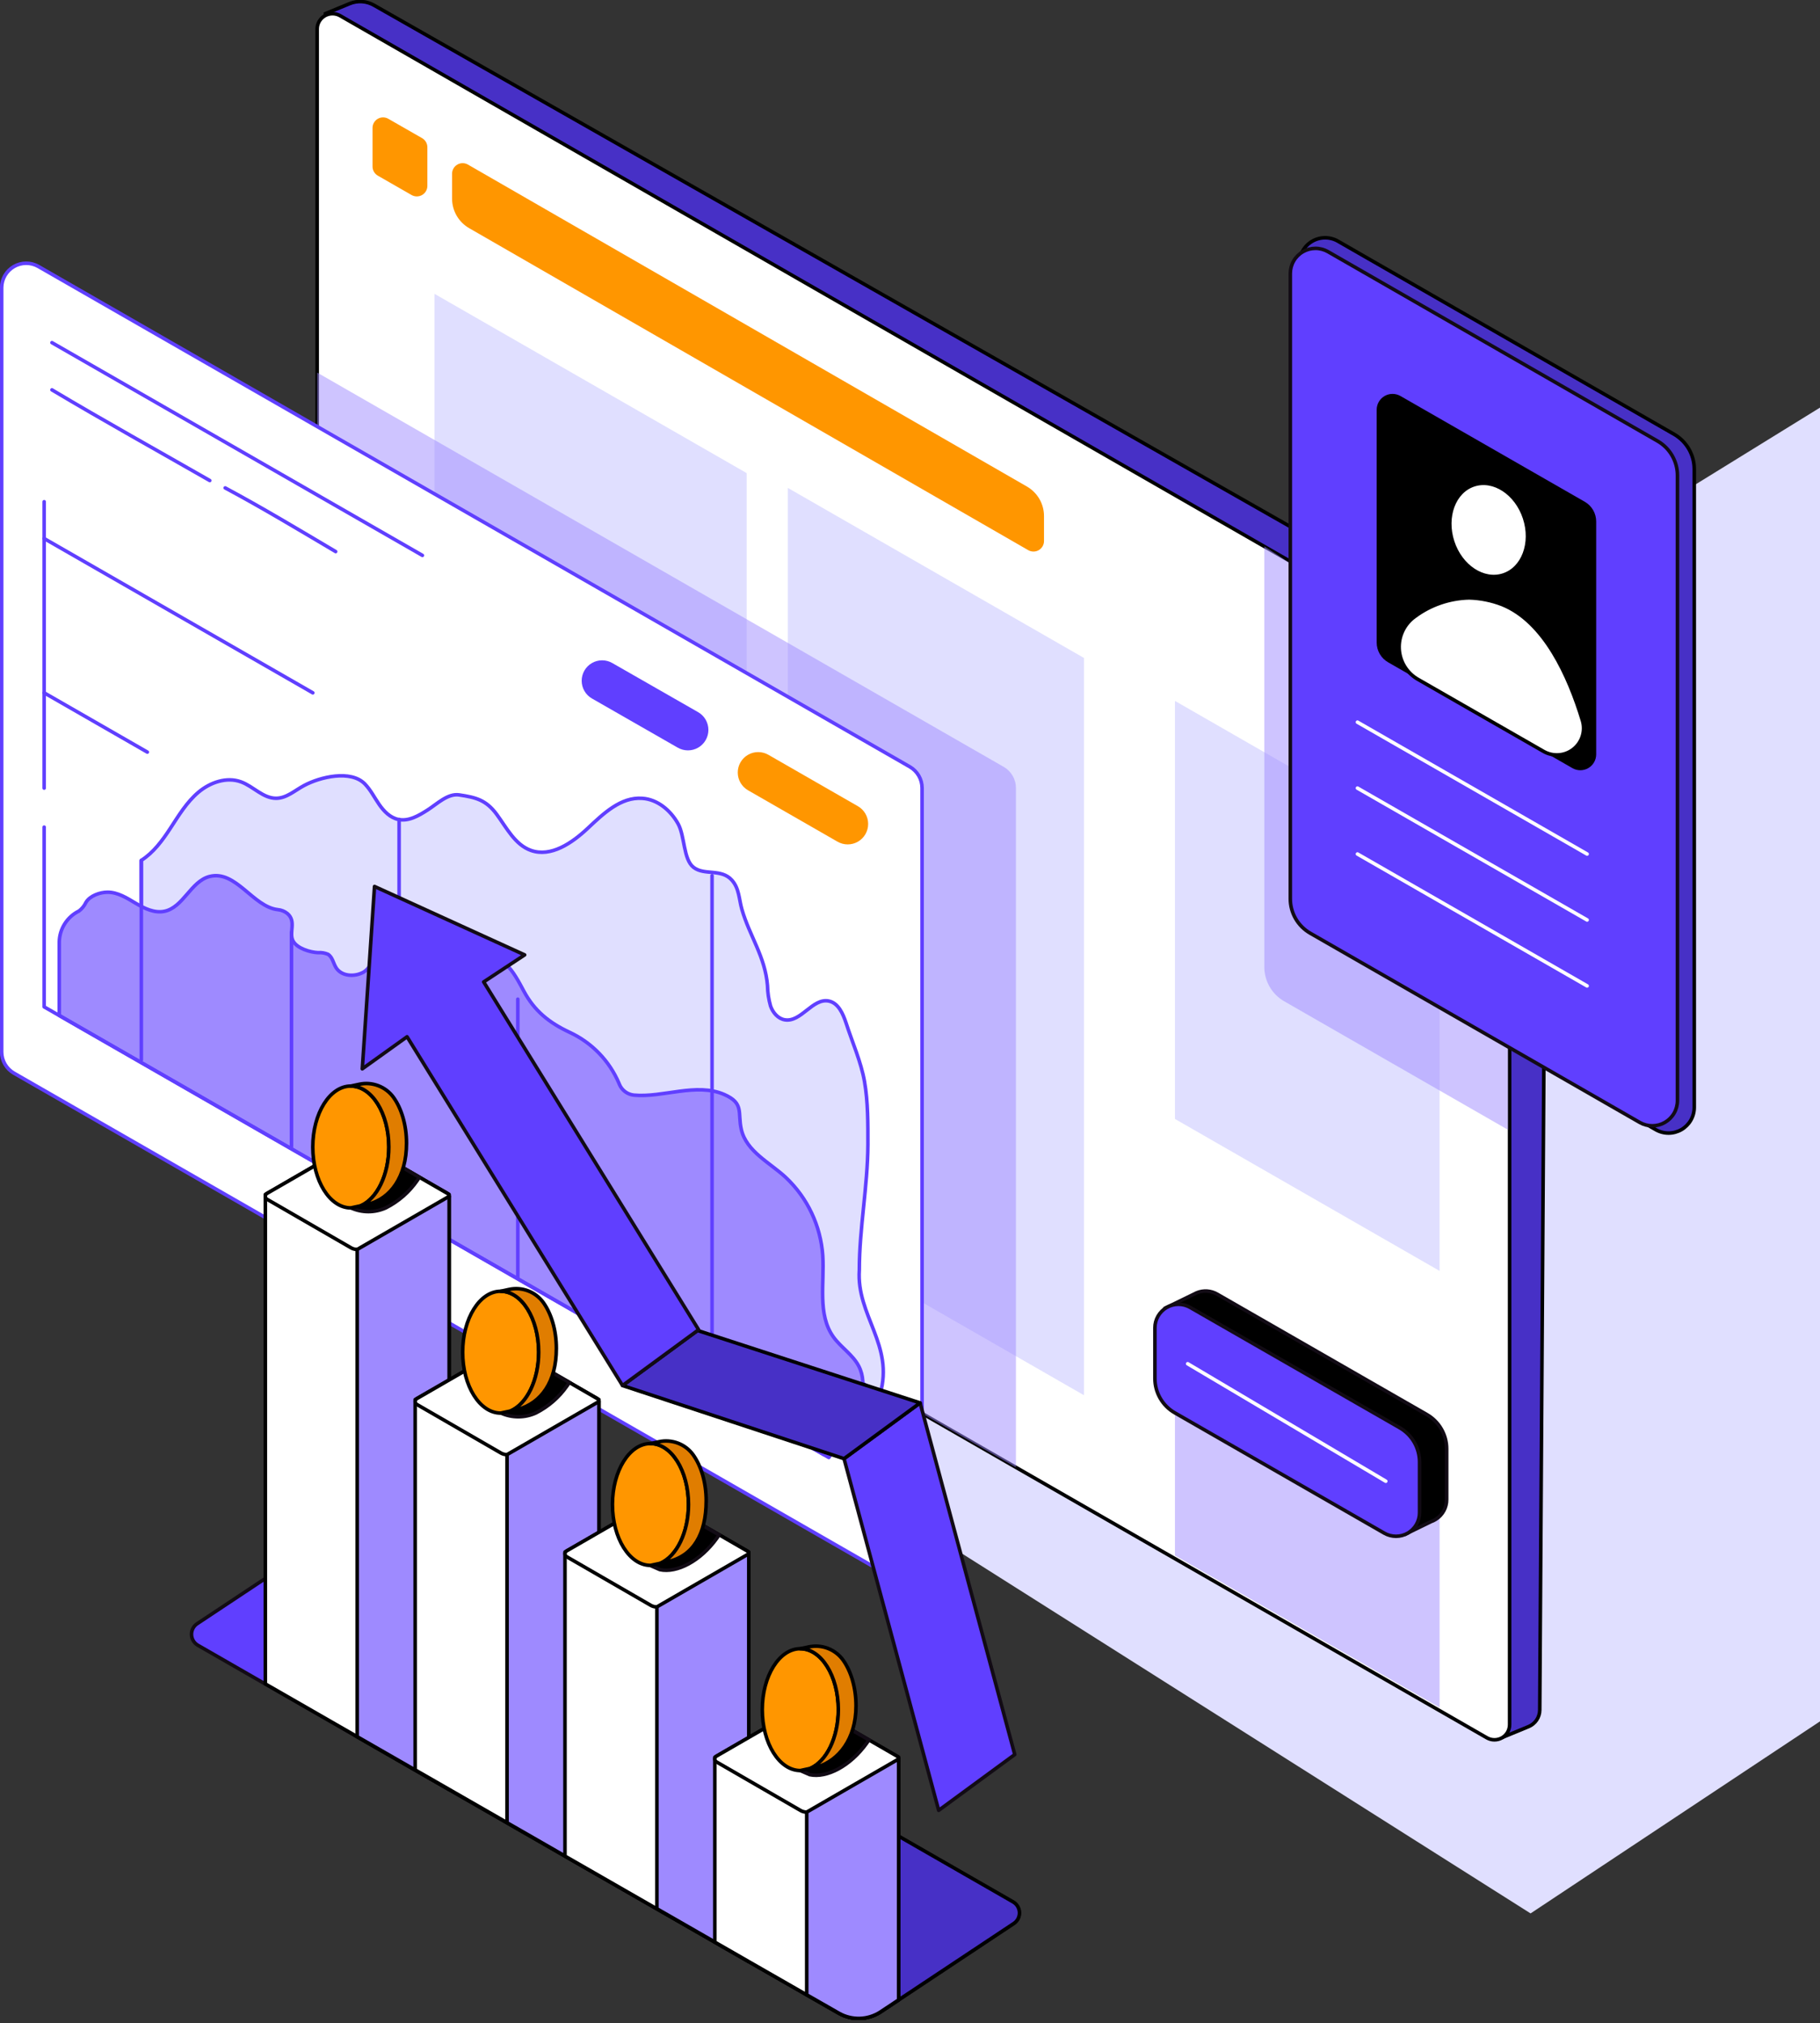<svg width="512" height="569" viewBox="0 0 512 569" fill="none" xmlns="http://www.w3.org/2000/svg">
<rect x="0" y="0" width="512" height="569" fill="#333333" stroke="none"/>
<g clip-path="url(#clip0_4042_4100)">
<path d="M579.815 72.779L131.979 349.184L430.579 538.115L878.071 241.258L579.815 72.779Z" fill="#E0DFFF"/>
<path d="M98.368 1.019L91.539 3.842L99.577 295.493L422.791 488.56L430.009 485.582C430.938 485.199 431.733 484.549 432.294 483.714C432.854 482.88 433.156 481.899 433.16 480.894L435.025 189.087L105.232 1.485C104.2 0.886 103.044 0.532 101.854 0.451C100.664 0.37 99.471 0.565 98.368 1.019Z" fill="#4730C6" stroke="black" stroke-miterlimit="10"/>
<path d="M424.681 195.812V485.029C424.681 485.778 424.485 486.513 424.11 487.162C423.736 487.81 423.198 488.349 422.549 488.723C421.901 489.098 421.165 489.295 420.417 489.295C419.668 489.295 418.932 489.098 418.284 488.724L285.805 412.673L91.374 301.01C90.725 300.633 90.185 300.093 89.808 299.443C89.431 298.794 89.23 298.057 89.225 297.306V8.089C89.238 7.346 89.443 6.618 89.821 5.977C90.198 5.337 90.734 4.804 91.378 4.432C92.021 4.059 92.75 3.859 93.494 3.851C94.237 3.843 94.97 4.027 95.622 4.386L422.531 192.074C423.19 192.45 423.736 192.994 424.114 193.652C424.491 194.309 424.687 195.054 424.681 195.812Z" fill="white" stroke="black" stroke-linecap="round" stroke-linejoin="round"/>
<path d="M221.635 137.218V344.556L304.938 392.385V185.038L221.635 137.218Z" fill="#E0DFFF"/>
<path d="M210.058 133.057L122.223 82.63V289.968L210.058 340.395V133.057Z" fill="#E0DFFF"/>
<path opacity="0.5" d="M285.805 221.635V412.673L91.374 301.01C90.725 300.633 90.185 300.093 89.808 299.443C89.431 298.794 89.23 298.057 89.225 297.306V104.783L282.361 215.669C283.41 216.271 284.282 217.14 284.887 218.188C285.492 219.236 285.809 220.425 285.805 221.635Z" fill="#9E8AFF"/>
<path d="M330.535 197.116V314.685L404.98 357.42V239.86L330.535 197.116Z" fill="#E0DFFF"/>
<path opacity="0.5" d="M330.535 373.141V437.459L404.98 480.203V415.876L330.535 373.141Z" fill="#9E8AFF"/>
<path opacity="0.5" d="M424.224 198.376L355.676 153.656V271.933C355.676 273.893 356.193 275.818 357.175 277.514C358.157 279.211 359.57 280.618 361.27 281.593L424.224 317.732V198.376Z" fill="#9E8AFF"/>
<path d="M401.38 397.806L342.441 363.972C341.569 363.464 340.592 363.165 339.586 363.098C338.579 363.03 337.571 363.197 336.639 363.584C336.389 363.688 336.147 363.817 335.905 363.947L328.541 367.529L332.625 368.6C332.562 368.968 332.53 369.341 332.53 369.714V383.967C332.528 385.924 333.044 387.847 334.025 389.541C335.006 391.234 336.417 392.638 338.115 393.611L397.055 427.453C397.331 427.614 397.62 427.753 397.918 427.868L396.356 430.967L402.52 427.954C403.02 427.78 403.498 427.548 403.944 427.263C404.878 426.669 405.645 425.849 406.175 424.878C406.705 423.907 406.98 422.818 406.975 421.712V407.493C406.98 405.528 406.466 403.597 405.483 401.896C404.501 400.194 403.085 398.783 401.38 397.806Z" fill="black" stroke="#120B15" stroke-miterlimit="10"/>
<path d="M324.898 373.435V387.688C324.899 389.645 325.415 391.567 326.396 393.26C327.377 394.954 328.787 396.358 330.484 397.332L389.424 431.175C390.431 431.753 391.572 432.056 392.733 432.054C393.894 432.052 395.034 431.745 396.039 431.164C397.044 430.582 397.878 429.746 398.458 428.741C399.038 427.735 399.343 426.594 399.344 425.433V411.18C399.344 409.221 398.827 407.296 397.844 405.601C396.862 403.906 395.449 402.501 393.749 401.527L334.818 367.694C333.811 367.115 332.67 366.812 331.509 366.814C330.348 366.816 329.208 367.123 328.203 367.704C327.198 368.286 326.364 369.122 325.784 370.128C325.204 371.133 324.899 372.274 324.898 373.435Z" fill="#603FFF" stroke="#120B15" stroke-miterlimit="10"/>
<path d="M118.744 38.85L109.247 33.411C108.795 33.149 108.281 33.011 107.759 33.011C107.236 33.012 106.723 33.151 106.271 33.414C105.82 33.677 105.446 34.055 105.188 34.509C104.929 34.964 104.796 35.478 104.801 36.001V46.81C104.796 47.335 104.931 47.851 105.192 48.306C105.453 48.762 105.83 49.139 106.286 49.4L115.782 54.847C116.235 55.107 116.748 55.242 117.27 55.241C117.791 55.239 118.303 55.099 118.754 54.837C119.204 54.574 119.578 54.198 119.837 53.745C120.096 53.292 120.231 52.779 120.229 52.257V41.44C120.233 40.915 120.097 40.399 119.837 39.944C119.576 39.489 119.198 39.111 118.744 38.85Z" fill="#FF9600"/>
<path d="M127.178 48.865V55.866C127.177 57.549 127.621 59.203 128.464 60.659C129.306 62.116 130.519 63.324 131.978 64.163L289.251 154.718C289.703 154.98 290.217 155.118 290.74 155.117C291.262 155.117 291.775 154.978 292.227 154.715C292.678 154.452 293.052 154.074 293.311 153.619C293.569 153.165 293.702 152.65 293.697 152.128V145.135C293.697 143.453 293.254 141.801 292.413 140.345C291.572 138.888 290.362 137.679 288.906 136.838L131.633 46.283C131.18 46.022 130.667 45.885 130.145 45.885C129.623 45.886 129.11 46.024 128.659 46.286C128.207 46.547 127.832 46.923 127.572 47.376C127.312 47.829 127.176 48.343 127.178 48.865Z" fill="#FF9600"/>
<path d="M470.983 122.144L376.379 67.824C375.28 67.195 374.035 66.866 372.768 66.869C371.502 66.873 370.259 67.208 369.163 67.843C368.067 68.477 367.156 69.388 366.523 70.485C365.889 71.581 365.555 72.825 365.553 74.091V253.552C365.554 255.552 366.082 257.516 367.083 259.247C368.085 260.978 369.526 262.415 371.259 263.411L465.803 317.707C466.902 318.335 468.147 318.664 469.414 318.661C470.68 318.658 471.923 318.322 473.019 317.687C474.115 317.053 475.025 316.142 475.659 315.045C476.292 313.949 476.627 312.705 476.629 311.439V131.995C476.636 130.002 476.117 128.042 475.126 126.313C474.135 124.584 472.706 123.146 470.983 122.144Z" fill="#4730C6" stroke="black" stroke-miterlimit="10"/>
<path d="M466.303 124.044L373.599 70.793C372.522 70.174 371.301 69.848 370.059 69.85C368.817 69.851 367.598 70.179 366.523 70.801C365.447 71.423 364.555 72.317 363.935 73.393C363.314 74.469 362.988 75.689 362.988 76.931V252.784C362.99 254.743 363.508 256.669 364.49 258.365C365.472 260.061 366.884 261.468 368.583 262.445L461.287 315.669C462.364 316.289 463.584 316.614 464.826 316.613C466.069 316.611 467.288 316.283 468.363 315.661C469.438 315.039 470.331 314.145 470.951 313.069C471.572 311.993 471.898 310.773 471.898 309.531V133.67C471.892 131.716 471.372 129.797 470.39 128.108C469.408 126.418 467.998 125.016 466.303 124.044Z" fill="#603FFF" stroke="#120B15" stroke-miterlimit="10"/>
<path d="M445.826 141.112L393.974 111.37C393.295 110.979 392.526 110.774 391.743 110.774C390.96 110.775 390.191 110.982 389.513 111.374C388.835 111.766 388.272 112.329 387.881 113.007C387.489 113.686 387.283 114.455 387.283 115.238V180.713C387.284 181.837 387.581 182.942 388.145 183.915C388.709 184.888 389.52 185.696 390.495 186.256L442.346 216.023C443.025 216.414 443.795 216.619 444.578 216.619C445.361 216.618 446.13 216.412 446.808 216.02C447.486 215.628 448.049 215.064 448.44 214.386C448.831 213.708 449.037 212.939 449.037 212.156V146.68C449.041 145.551 448.746 144.441 448.182 143.463C447.618 142.485 446.805 141.674 445.826 141.112Z" fill="black"/>
<path d="M428.905 145.73C431.192 152.741 428.507 159.898 422.913 161.719C417.319 163.541 410.93 159.346 408.651 152.335C406.372 145.325 409.048 138.168 414.642 136.346C420.237 134.525 426.617 138.72 428.905 145.73Z" fill="white" stroke="black" stroke-linecap="round" stroke-linejoin="round"/>
<path d="M398.868 191.038C397.344 190.162 396.064 188.918 395.146 187.418C394.228 185.918 393.702 184.212 393.616 182.455C393.53 180.699 393.887 178.95 394.654 177.367C395.421 175.785 396.573 174.421 398.005 173.401C402.435 170.108 407.777 168.271 413.295 168.143C416.46 168.229 419.588 168.857 422.541 169.999C434.446 174.765 441.379 190.132 445.16 202.607C445.601 204.048 445.598 205.587 445.152 207.026C444.707 208.465 443.839 209.736 442.661 210.676C441.484 211.615 440.051 212.178 438.549 212.293C437.047 212.407 435.546 212.068 434.239 211.318L398.868 191.038Z" fill="white" stroke="black" stroke-linecap="round" stroke-linejoin="round"/>
<path d="M381.879 203.099L446.482 240.179" stroke="white" stroke-linecap="round" stroke-linejoin="round"/>
<path d="M381.879 221.644L446.482 258.724" stroke="white" stroke-linecap="round" stroke-linejoin="round"/>
<path d="M381.879 240.179L446.482 277.268" stroke="white" stroke-linecap="round" stroke-linejoin="round"/>
<path d="M334.119 383.536L389.847 416.567" stroke="white" stroke-linecap="round" stroke-linejoin="round"/>
<path d="M0.467 80.877V295.847C0.471 297.055 0.792 298.241 1.398 299.287C2.004 300.332 2.874 301.2 3.92 301.804L249.107 442.527C250.153 443.116 251.334 443.421 252.535 443.413C253.735 443.406 254.913 443.086 255.951 442.484C256.99 441.883 257.854 441.021 258.459 439.984C259.063 438.947 259.387 437.771 259.398 436.57V221.601C259.393 220.392 259.072 219.206 258.466 218.161C257.86 217.115 256.991 216.247 255.944 215.643L10.758 74.92C9.711 74.332 8.53 74.027 7.33 74.034C6.129 74.042 4.952 74.362 3.913 74.963C2.874 75.565 2.01 76.426 1.406 77.463C0.801 78.5 0.478 79.677 0.467 80.877Z" fill="white" stroke="#603FFF" stroke-linecap="round" stroke-linejoin="round"/>
<path d="M241.741 357.17C241.741 345.445 244.106 333.678 244.158 321.885C244.158 316.066 244.21 309.911 243.2 304.161C242.233 298.636 239.747 293.076 238.02 287.714C237.157 285.124 235.853 282.068 233.142 281.524C228.592 280.609 225.372 287.568 220.779 286.808C218.863 286.488 217.421 284.779 216.773 282.949C216.238 281.075 215.948 279.139 215.91 277.19C215.254 269.006 210.859 263.239 208.701 255.719C207.89 252.922 207.976 249.866 205.887 247.526C202.9 244.185 198.117 246.3 195.086 243.909C192.22 241.656 192.669 235.146 190.77 231.701C188.689 227.929 184.977 224.795 180.686 224.519C174.643 224.07 169.722 228.835 165.327 232.962C160.933 237.088 154.967 241.181 149.33 239.152C144.884 237.555 142.544 232.849 139.747 229.042C136.708 224.907 133.79 224.26 129.197 223.56C125.977 223.068 122.964 226.09 120.296 227.791C117.792 229.396 114.943 231.071 112.034 230.45C109.746 229.966 107.985 228.144 106.655 226.219C105.326 224.294 104.272 222.153 102.641 220.47C98.687 216.412 90.053 218.501 85.573 220.901C82.983 222.274 80.643 224.467 77.734 224.501C74.038 224.553 71.276 221.16 67.814 219.891C63.756 218.398 59.103 220.029 55.805 222.818C52.507 225.606 50.254 229.388 47.888 232.996C45.661 236.406 43.157 239.799 39.738 241.975V271.63C88.534 299.689 243.485 388.871 247.586 392.057C251.592 378.252 240.878 369.981 241.741 357.17Z" fill="#E0DFFF" stroke="#603FFF" stroke-linecap="round" stroke-linejoin="round"/>
<path d="M238.6 401.389C241.605 396.097 244.376 389.579 241.579 384.191C239.904 380.963 236.571 378.951 234.456 375.999C229.889 369.627 231.961 360.908 231.452 353.086C230.872 344.738 227.174 336.913 221.092 331.166C216.689 327.03 209.955 323.87 208.539 317.62C207.468 312.889 209.402 310.29 203.739 307.804C195.891 304.394 186.472 308.754 178.322 307.985C177.423 307.889 176.567 307.551 175.845 307.007C175.122 306.462 174.562 305.733 174.221 304.895L174.127 304.653C171.43 298.324 166.484 293.218 160.244 290.321C154.494 287.636 150.368 284.33 147.38 278.77C144.393 273.21 141.449 267.314 133.714 269.144C130.891 269.817 128.378 271.579 125.504 272.019C123.732 272.263 121.928 272.002 120.298 271.266C118.668 270.529 117.28 269.348 116.292 267.857C115.265 266.252 114.488 264.136 112.64 263.679C107.961 262.539 105.578 271.553 102.228 273.418C99.733 274.808 96.09 274.583 94.562 272.174C93.75 270.905 93.552 269.152 92.265 268.375C91.378 267.996 90.412 267.839 89.451 267.918C87.266 267.814 83.546 266.735 82.432 264.611C81.189 262.254 83.468 259.147 80.843 256.911C80.075 256.291 79.141 255.912 78.158 255.823C71.157 255.046 66.357 244.599 58.941 246.499C53.666 247.863 51.576 255.192 46.25 256.289C43.435 256.867 40.621 255.486 38.16 254.018C35.7 252.551 33.127 250.91 30.252 250.919C28.137 250.919 25.323 251.912 24.209 253.733C23.737 254.737 23.026 255.609 22.137 256.271H22.085C20.486 257.086 19.137 258.319 18.184 259.839C17.23 261.36 16.708 263.11 16.672 264.905V285.582L233.17 409.902C235.146 407.173 236.959 404.331 238.6 401.389Z" fill="#9E8AFF" stroke="#603FFF" stroke-linecap="round" stroke-linejoin="round"/>
<path d="M145.67 280.998V359.328" stroke="#603FFF" stroke-linecap="round" stroke-linejoin="round"/>
<path d="M200.311 246.266V391.124" stroke="#603FFF" stroke-linecap="round" stroke-linejoin="round"/>
<path d="M231.805 409.116L12.424 283.165V232.616" stroke="#603FFF" stroke-linecap="round" stroke-linejoin="round"/>
<path d="M63.352 137.218C73.893 142.864 84.141 149.037 94.431 155.124L63.352 137.218Z" fill="white"/>
<path d="M63.352 137.218C73.893 142.864 84.141 149.037 94.431 155.124" stroke="#603FFF" stroke-linecap="round" stroke-linejoin="round"/>
<path d="M14.617 109.643C29.095 118.277 44.635 126.91 59.018 135.146L14.617 109.643Z" fill="white"/>
<path d="M14.617 109.643C29.095 118.277 44.635 126.91 59.018 135.146" stroke="#603FFF" stroke-linecap="round" stroke-linejoin="round"/>
<path d="M118.83 156.194L14.617 96.365" stroke="#603FFF" stroke-linecap="round" stroke-linejoin="round"/>
<path d="M163.637 191.452C163.637 192.465 163.905 193.46 164.413 194.336C164.921 195.212 165.651 195.939 166.529 196.443L190.65 210.256C191.526 210.763 192.519 211.031 193.53 211.031C194.542 211.032 195.536 210.766 196.411 210.259C197.287 209.753 198.014 209.025 198.518 208.148C199.022 207.272 199.287 206.277 199.284 205.266C199.283 204.255 199.016 203.263 198.51 202.388C198.004 201.514 197.276 200.788 196.4 200.285L172.27 186.48C171.396 185.973 170.404 185.706 169.394 185.705C168.384 185.703 167.392 185.968 166.517 186.472C165.641 186.976 164.914 187.702 164.409 188.576C163.903 189.451 163.637 190.442 163.637 191.452Z" fill="#603FFF"/>
<path d="M207.545 217.266C207.546 218.279 207.813 219.273 208.321 220.149C208.829 221.026 209.559 221.752 210.437 222.256L235.595 236.7C236.47 237.207 237.463 237.474 238.475 237.475C239.486 237.476 240.48 237.21 241.355 236.704C242.231 236.197 242.958 235.469 243.462 234.593C243.967 233.716 244.231 232.721 244.228 231.71C244.227 230.698 243.96 229.705 243.452 228.83C242.944 227.956 242.214 227.23 241.336 226.729L216.178 212.285C215.304 211.778 214.311 211.511 213.3 211.51C212.29 211.509 211.297 211.774 210.421 212.279C209.546 212.784 208.819 213.511 208.314 214.387C207.809 215.262 207.544 216.256 207.545 217.266Z" fill="#FF9600"/>
<path d="M12.424 221.643V141.103" stroke="#603FFF" stroke-linecap="round" stroke-linejoin="round"/>
<path d="M39.756 241.975V298.1" stroke="#603FFF" stroke-linecap="round" stroke-linejoin="round"/>
<path d="M82 262.168V322.481" stroke="#603FFF" stroke-linecap="round" stroke-linejoin="round"/>
<path d="M112.277 230.449V263.679" stroke="#603FFF" stroke-linecap="round" stroke-linejoin="round"/>
<path d="M88 194.846L12.424 151.455" stroke="#603FFF" stroke-linecap="round" stroke-linejoin="round"/>
<path d="M41.449 211.517L12.424 194.846" stroke="#603FFF" stroke-linecap="round" stroke-linejoin="round"/>
<path d="M285.194 540.947L252.801 562.444L247.725 565.811C245.996 566.949 243.986 567.587 241.916 567.654C239.847 567.721 237.8 567.215 236.001 566.191L226.945 561.011L210.645 551.67L201.096 546.187L184.788 536.829L168.497 527.479L158.94 521.997L142.64 512.638L126.349 503.288L116.792 497.806L100.492 488.448L100.104 488.223L74.644 473.607L55.651 462.694C55.128 462.391 54.691 461.959 54.38 461.44C54.07 460.921 53.897 460.332 53.877 459.728C53.857 459.124 53.991 458.524 54.267 457.986C54.542 457.448 54.95 456.988 55.452 456.651L74.661 443.908L92.929 431.822C95.049 430.415 97.588 429.778 100.121 430.017L100.509 430.061C101.967 430.238 103.373 430.708 104.645 431.442L116.809 438.426L126.366 443.908L142.657 453.258L158.957 462.617L168.514 468.099L184.805 477.449L207.554 490.502L210.662 492.29L233.972 505.654L234.447 505.93L252.836 516.48L285.038 534.964C285.546 535.274 285.967 535.707 286.265 536.222C286.563 536.737 286.727 537.318 286.742 537.913C286.758 538.508 286.624 539.097 286.354 539.627C286.083 540.157 285.684 540.611 285.194 540.947Z" fill="#603FFF" stroke="#120B15" stroke-miterlimit="10"/>
<path d="M285.193 540.947L252.801 562.444L247.725 565.811C245.996 566.949 243.985 567.587 241.916 567.654C239.847 567.721 237.8 567.215 236.001 566.191L226.944 561.011L210.645 551.67L201.096 546.187L184.788 536.829L168.497 527.479L158.94 521.997L142.64 512.638L126.349 503.288L116.792 497.806L100.492 488.448L100.104 488.223V429.94L100.492 429.983C101.949 430.16 103.356 430.63 104.627 431.364L116.792 438.349L126.349 443.831L142.64 453.181L158.94 462.539L168.497 468.021L184.788 477.371L207.537 490.425L210.645 492.212L233.955 505.576L234.429 505.853L252.818 516.402L285.021 534.886C285.546 535.191 285.985 535.625 286.295 536.147C286.606 536.669 286.778 537.261 286.795 537.869C286.812 538.476 286.674 539.077 286.394 539.616C286.114 540.155 285.7 540.613 285.193 540.947Z" fill="#4730C6" stroke="black" stroke-miterlimit="10"/>
<path d="M126.35 335.914V503.254L116.792 497.772L100.493 488.413L100.104 488.189L74.644 473.573V335.914L75.111 335.646L88.518 327.876L98.265 322.247L98.757 321.963C99.282 321.66 99.878 321.5 100.484 321.5C101.09 321.5 101.686 321.66 102.211 321.963L109.169 325.986L113.443 328.446L118.001 331.08L125.866 335.621L126.35 335.914Z" fill="white" stroke="black" stroke-linecap="round" stroke-linejoin="round"/>
<path d="M126.34 336.449C126.339 336.616 126.295 336.779 126.212 336.923C126.129 337.067 126.009 337.187 125.865 337.27L102.21 350.927C101.685 351.231 101.089 351.39 100.483 351.39C99.877 351.39 99.281 351.231 98.756 350.927L75.109 337.27C74.966 337.186 74.847 337.066 74.765 336.922C74.682 336.778 74.639 336.615 74.639 336.449C74.639 336.283 74.682 336.12 74.765 335.976C74.847 335.832 74.966 335.713 75.109 335.629L98.264 322.256L98.756 321.971C99.281 321.668 99.877 321.509 100.483 321.509C101.089 321.509 101.685 321.668 102.21 321.971L118 331.088L125.865 335.629C126.009 335.712 126.129 335.832 126.212 335.976C126.295 336.12 126.339 336.283 126.34 336.449Z" fill="white" stroke="black" stroke-linecap="round" stroke-linejoin="round"/>
<path d="M126.349 336.467V503.254L116.792 497.772L100.492 488.413V351.385L126.34 336.458L126.349 336.467Z" fill="#9E8AFF" stroke="black" stroke-linecap="round" stroke-linejoin="round"/>
<path d="M118 331.088C117.793 331.399 117.586 331.71 117.361 332.021C115.113 335.263 112.092 337.895 108.572 339.678C107.02 340.385 105.335 340.75 103.63 340.75C101.925 340.75 100.239 340.385 98.687 339.678C94.44 336.631 94.371 329.223 98.264 322.23L98.756 321.946C99.281 321.642 99.877 321.483 100.483 321.483C101.089 321.483 101.685 321.642 102.21 321.946L118 331.088Z" fill="black" stroke="#120B15" stroke-miterlimit="10"/>
<path d="M109.384 322.576C109.384 330.475 106.043 337.123 101.51 339.1L98.687 339.704C92.782 339.704 87.99 332.038 87.99 322.576C87.99 313.114 92.782 305.438 98.687 305.438C104.592 305.438 109.384 313.114 109.384 322.576Z" fill="#FF9600" stroke="black" stroke-linecap="round" stroke-linejoin="round"/>
<path d="M114.357 321.514C114.357 331.011 109.833 337.054 103.66 338.642L101.511 339.1C106.043 337.123 109.384 330.467 109.384 322.576C109.384 313.079 104.593 305.439 98.688 305.439L101.044 304.938C102.834 304.546 104.698 304.684 106.41 305.334C108.123 305.984 109.609 307.118 110.688 308.599C112.941 311.741 114.357 316.36 114.357 321.514Z" fill="#E07D00" stroke="black" stroke-linecap="round" stroke-linejoin="round"/>
<path d="M168.496 393.611V527.427L158.939 521.945L142.639 512.586L126.348 503.236L116.791 497.754V393.611L117.257 393.343L126.34 388.103L130.656 385.607L140.395 379.987L140.895 379.702C141.029 379.625 141.167 379.555 141.31 379.495C142.14 379.159 143.069 379.159 143.9 379.495C144.042 379.555 144.18 379.625 144.314 379.702L151.273 383.717L155.589 386.186L160.148 388.776L168.013 393.317L168.496 393.611Z" fill="white" stroke="black" stroke-linecap="round" stroke-linejoin="round"/>
<path d="M168.496 394.154C168.496 394.321 168.452 394.484 168.368 394.628C168.285 394.772 168.165 394.892 168.021 394.975L144.366 408.633C143.841 408.936 143.245 409.095 142.639 409.095C142.033 409.095 141.438 408.936 140.913 408.633L117.266 394.975C117.123 394.891 117.004 394.771 116.921 394.627C116.838 394.483 116.795 394.32 116.795 394.154C116.795 393.988 116.838 393.826 116.921 393.682C117.004 393.538 117.123 393.418 117.266 393.335L140.42 379.961L140.913 379.676C141.438 379.373 142.033 379.214 142.639 379.214C143.245 379.214 143.841 379.373 144.366 379.676L160.156 388.793L168.021 393.335C168.165 393.418 168.285 393.537 168.368 393.681C168.452 393.825 168.496 393.988 168.496 394.154Z" fill="white" stroke="black" stroke-linecap="round" stroke-linejoin="round"/>
<path d="M168.497 394.163V527.445L158.94 521.962L142.641 512.604V409.082L168.489 394.155L168.497 394.163Z" fill="#9E8AFF" stroke="black" stroke-linecap="round" stroke-linejoin="round"/>
<path d="M160.184 388.793C159.976 389.104 159.769 389.415 159.545 389.726C157.293 392.966 154.27 395.595 150.747 397.375C149.196 398.079 147.512 398.443 145.809 398.443C144.106 398.443 142.422 398.079 140.871 397.375C136.623 394.327 136.554 386.92 140.448 379.927L140.94 379.642C141.465 379.339 142.06 379.179 142.666 379.179C143.273 379.179 143.868 379.339 144.393 379.642L160.184 388.793Z" fill="black" stroke="#120B15" stroke-miterlimit="10"/>
<path d="M151.55 380.281C151.55 388.18 148.209 394.828 143.676 396.805L140.853 397.409C134.948 397.409 130.156 389.743 130.156 380.281C130.156 370.819 134.948 363.144 140.853 363.144C146.758 363.144 151.55 370.819 151.55 380.281Z" fill="#FF9600" stroke="black" stroke-linecap="round" stroke-linejoin="round"/>
<path d="M156.513 379.219C156.513 388.715 152.197 394.508 145.817 396.347L143.667 396.805C148.199 394.828 151.54 388.172 151.54 380.281C151.54 370.784 146.749 363.143 140.844 363.143L143.192 362.634C144.981 362.241 146.846 362.379 148.559 363.029C150.271 363.679 151.757 364.813 152.835 366.294C155.089 369.437 156.513 374.065 156.513 379.219Z" fill="#E07D00" stroke="black" stroke-linecap="round" stroke-linejoin="round"/>
<path d="M210.644 436.44V551.67L201.096 546.187L184.788 536.829L168.497 527.479L158.939 521.997V436.475L159.406 436.207L168.488 430.967L172.805 428.472L182.543 422.852L183.044 422.567C183.177 422.489 183.316 422.42 183.458 422.36C183.735 422.248 184.025 422.17 184.321 422.127C184.608 422.095 184.898 422.095 185.185 422.127C185.481 422.17 185.771 422.248 186.048 422.36C186.19 422.42 186.329 422.489 186.462 422.567L193.421 426.581L197.738 429.051L202.296 431.641L210.161 436.182L210.644 436.44Z" fill="white" stroke="black" stroke-linecap="round" stroke-linejoin="round"/>
<path d="M210.644 436.985C210.644 437.151 210.6 437.314 210.517 437.458C210.433 437.602 210.314 437.721 210.17 437.805L186.514 451.463C185.989 451.766 185.394 451.925 184.788 451.925C184.181 451.925 183.586 451.766 183.061 451.463L159.414 437.805C159.271 437.721 159.152 437.601 159.069 437.457C158.987 437.313 158.943 437.151 158.943 436.985C158.943 436.819 158.987 436.656 159.069 436.512C159.152 436.368 159.271 436.248 159.414 436.164L182.569 422.792L183.061 422.507C183.586 422.203 184.181 422.044 184.788 422.044C185.394 422.044 185.989 422.203 186.514 422.507L202.305 431.623L210.17 436.164C210.314 436.247 210.433 436.367 210.517 436.511C210.6 436.655 210.644 436.818 210.644 436.985Z" fill="white" stroke="black" stroke-linecap="round" stroke-linejoin="round"/>
<path d="M210.644 436.993V551.635L201.095 546.153L184.787 536.795V451.912L210.635 436.985L210.644 436.993Z" fill="#9E8AFF" stroke="black" stroke-linecap="round" stroke-linejoin="round"/>
<path d="M202.305 431.666C202.097 431.977 201.89 432.288 201.666 432.599C197.064 439.013 190.442 442.467 185.642 441.439L182.992 440.282C178.744 437.235 178.675 429.828 182.569 422.835L183.061 422.55C183.586 422.247 184.181 422.087 184.788 422.087C185.394 422.087 185.989 422.247 186.514 422.55L202.305 431.666Z" fill="black" stroke="#120B15" stroke-miterlimit="10"/>
<path d="M193.688 423.111C193.688 431.01 190.347 437.658 185.815 439.635L182.992 440.24C177.086 440.24 172.295 432.573 172.295 423.111C172.295 413.649 177.086 405.974 182.992 405.974C188.897 405.974 193.688 413.649 193.688 423.111Z" fill="#FF9600" stroke="black" stroke-linecap="round" stroke-linejoin="round"/>
<path d="M198.662 422.049C198.662 431.545 194.923 437.589 187.965 439.177L185.815 439.635C190.348 437.658 193.689 431.001 193.689 423.111C193.689 413.614 188.897 405.974 182.992 405.974L185.349 405.473C187.137 405.077 189.003 405.212 190.715 405.86C192.428 406.509 193.915 407.644 194.992 409.125C197.237 412.267 198.662 416.895 198.662 422.049Z" fill="#E07D00" stroke="black" stroke-linecap="round" stroke-linejoin="round"/>
<path d="M252.801 494.146V562.444L247.724 565.811C245.995 566.949 243.985 567.587 241.916 567.654C239.847 567.721 237.799 567.215 236 566.191L226.944 561.011L210.644 551.67L201.096 546.187V494.18L201.562 493.913L207.527 490.459L210.635 488.664L214.952 486.16L224.699 480.531L225.191 480.246C225.716 479.943 226.312 479.783 226.918 479.783C227.524 479.783 228.12 479.943 228.645 480.246L235.603 484.269L239.868 486.729L244.435 489.363L252.3 493.904L252.801 494.146Z" fill="white" stroke="black" stroke-linecap="round" stroke-linejoin="round"/>
<path d="M252.793 494.69C252.793 494.856 252.748 495.019 252.665 495.163C252.582 495.307 252.462 495.427 252.318 495.51L228.663 509.168C228.138 509.471 227.542 509.63 226.936 509.63C226.33 509.63 225.734 509.471 225.209 509.168L201.563 495.51C201.419 495.426 201.301 495.307 201.218 495.163C201.135 495.019 201.092 494.856 201.092 494.69C201.092 494.524 201.135 494.361 201.218 494.217C201.301 494.073 201.419 493.953 201.563 493.869L224.717 480.497L225.209 480.212C225.734 479.909 226.33 479.749 226.936 479.749C227.542 479.749 228.138 479.909 228.663 480.212L244.453 489.329L252.318 493.869C252.462 493.953 252.582 494.072 252.665 494.216C252.748 494.36 252.793 494.523 252.793 494.69Z" fill="white" stroke="black" stroke-linecap="round" stroke-linejoin="round"/>
<path d="M252.8 494.69V562.436L247.724 565.803C245.995 566.941 243.984 567.579 241.915 567.646C239.846 567.713 237.799 567.206 236 566.182L226.943 561.002V509.625L233.936 505.585L252.792 494.698L252.8 494.69Z" fill="#9E8AFF" stroke="black" stroke-linecap="round" stroke-linejoin="round"/>
<path d="M244.453 489.32C244.246 489.63 244.039 489.941 243.814 490.252C239.213 496.667 232.591 500.12 227.791 499.093L225.14 497.936C220.893 494.888 220.824 487.481 224.717 480.488L225.209 480.203C225.734 479.9 226.33 479.74 226.936 479.74C227.542 479.74 228.138 479.9 228.663 480.203L244.453 489.32Z" fill="black" stroke="#120B15" stroke-miterlimit="10"/>
<path d="M235.837 480.807C235.837 488.707 232.496 495.354 227.963 497.331L225.14 497.936C219.235 497.936 214.443 490.269 214.443 480.807C214.443 471.345 219.235 463.67 225.14 463.67C231.045 463.67 235.837 471.38 235.837 480.807Z" fill="#FF9600" stroke="black" stroke-linecap="round" stroke-linejoin="round"/>
<path d="M240.81 479.745C240.81 489.242 235.837 495.043 230.113 496.874L227.964 497.331C232.496 495.354 235.837 488.698 235.837 480.807C235.837 471.31 231.046 463.67 225.141 463.67L227.498 463.169C229.287 462.778 231.151 462.915 232.864 463.565C234.576 464.215 236.062 465.349 237.141 466.83C239.394 469.972 240.81 474.591 240.81 479.745Z" fill="#E07D00" stroke="black" stroke-linecap="round" stroke-linejoin="round"/>
<path d="M258.845 394.543L237.443 410.23L264.069 509.133L285.471 493.438L258.845 394.543Z" fill="#603FFF" stroke="#120B15" stroke-linecap="round" stroke-linejoin="round"/>
<path d="M196.244 374.177L175.127 389.657L237.442 410.23L258.844 394.543L196.244 374.177Z" fill="#4730C6" stroke="black" stroke-linecap="round" stroke-linejoin="round"/>
<path d="M196.529 373.961L136.069 276.146L147.595 268.548L105.361 249.305L101.916 300.595L114.512 291.573L175.127 389.657L196.529 373.961Z" fill="#603FFF" stroke="#120B15" stroke-linecap="round" stroke-linejoin="round"/>
</g>
<defs>
<clipPath id="clip0_4042_4100">
<rect width="878.07" height="568.099" fill="white"/>
</clipPath>
</defs>
</svg>
